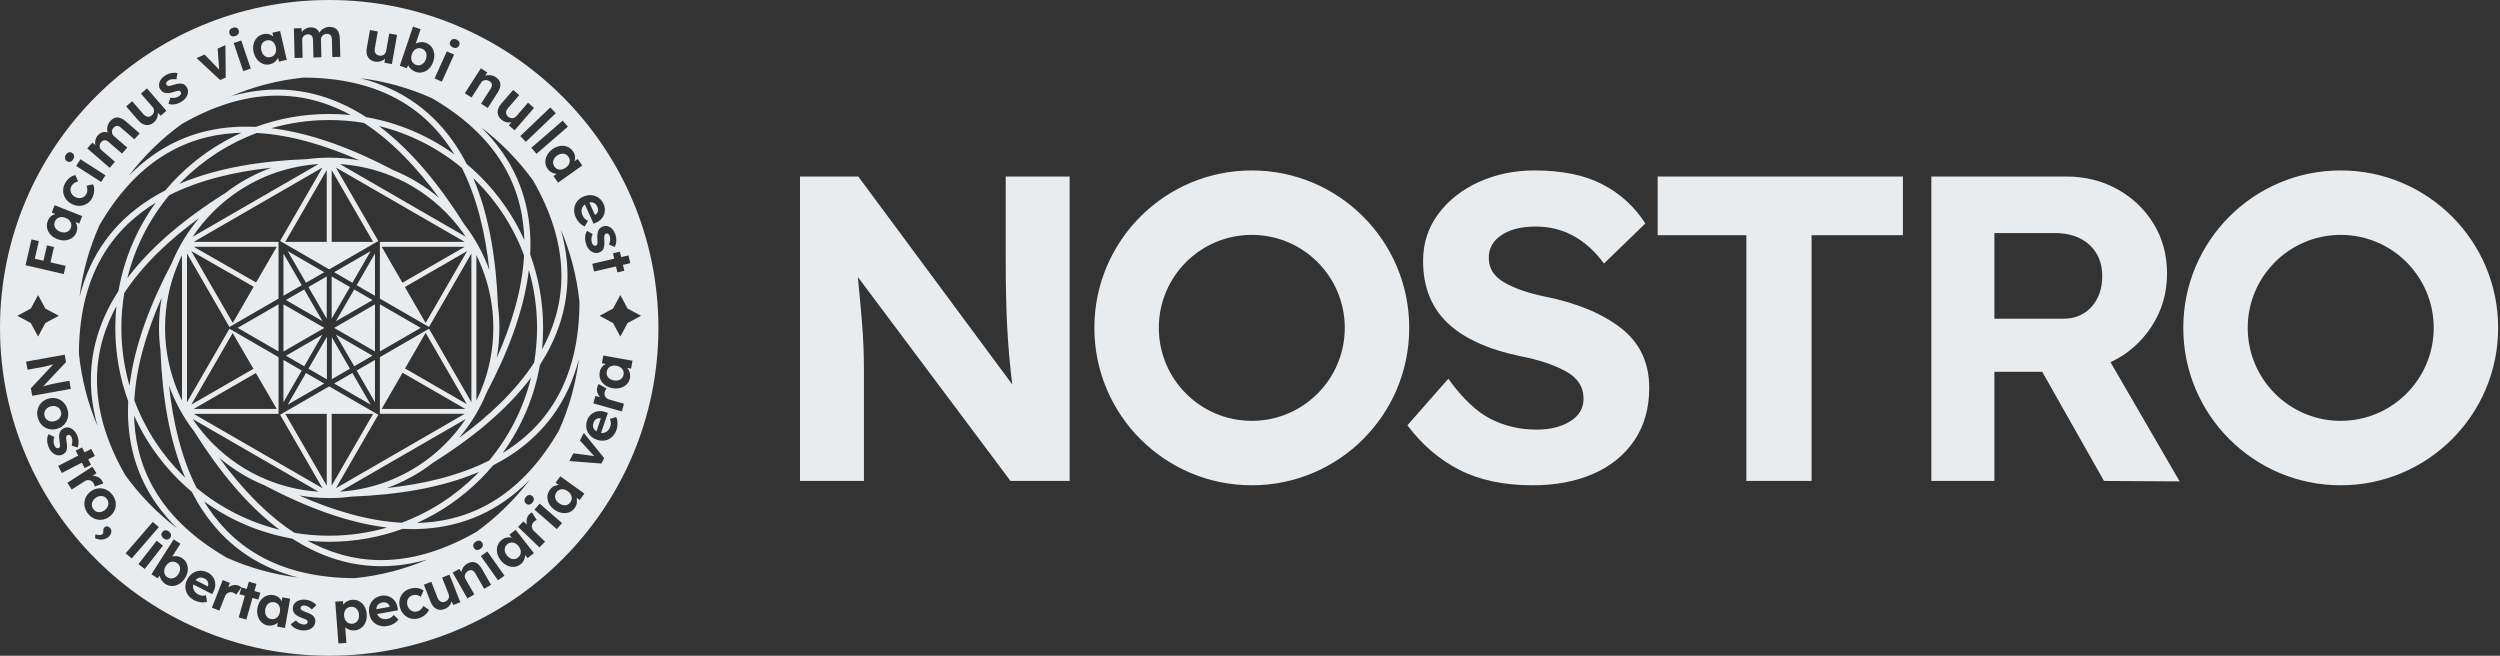 <svg width="183" height="48" viewBox="0 0 183 48" fill="none" xmlns="http://www.w3.org/2000/svg">
<rect x="0" y="0" width="183" height="48" fill="#333333" stroke="none"/>
<path fill-rule="evenodd" clip-rule="evenodd" d="M171.34 17.193C175.099 17.193 178.147 20.24 178.147 23.999C178.147 27.759 175.099 30.806 171.34 30.806C167.581 30.806 164.533 27.759 164.533 23.999C164.533 20.24 167.581 17.193 171.34 17.193ZM171.34 12.476C177.704 12.476 182.864 17.635 182.864 23.999C182.864 30.364 177.704 35.523 171.34 35.523C164.976 35.523 159.816 30.364 159.816 23.999C159.816 17.635 164.976 12.476 171.34 12.476ZM91.632 17.193C95.391 17.193 98.438 20.24 98.438 23.999C98.438 27.759 95.391 30.806 91.632 30.806C87.872 30.806 84.825 27.759 84.825 23.999C84.825 20.24 87.872 17.193 91.632 17.193ZM91.632 12.476C97.996 12.476 103.156 17.635 103.156 23.999C103.156 30.364 97.996 35.523 91.632 35.523C85.267 35.523 80.108 30.364 80.108 23.999C80.108 17.635 85.267 12.476 91.632 12.476ZM112.192 35.523C110.091 35.523 108.303 35.147 106.828 34.393C105.353 33.64 104.085 32.552 103.024 31.13L106.016 27.724C107.056 29.167 108.091 30.149 109.12 30.669C110.149 31.189 111.269 31.448 112.478 31.448C113.455 31.448 114.272 31.247 114.93 30.844C115.587 30.441 115.916 29.889 115.916 29.188C115.916 28.318 115.476 27.644 114.595 27.167C113.715 26.689 112.606 26.323 111.269 26.069C108.87 25.559 107.088 24.737 105.92 23.602C104.753 22.466 104.17 20.965 104.17 19.097C104.17 17.802 104.541 16.656 105.284 15.659C106.027 14.662 107.019 13.882 108.26 13.319C109.502 12.757 110.855 12.476 112.319 12.476C114.335 12.476 115.996 12.815 117.301 13.494C118.606 14.173 119.652 15.128 120.437 16.359L117.413 19.288C116.076 17.484 114.409 16.582 112.414 16.582C111.375 16.582 110.542 16.789 109.916 17.203C109.29 17.617 108.977 18.174 108.977 18.874C108.977 19.638 109.353 20.238 110.107 20.673C110.86 21.108 111.852 21.453 113.083 21.707C115.418 22.174 117.275 22.944 118.654 24.015C120.034 25.087 120.723 26.546 120.723 28.392C120.723 29.878 120.363 31.157 119.641 32.228C118.92 33.3 117.917 34.117 116.633 34.68C115.349 35.242 113.868 35.523 112.192 35.523ZM127.833 35.205V17.219H121.339V12.921H139.293V17.219H132.608V35.205H127.833ZM141.374 35.205V12.921H151.242C152.621 12.921 153.868 13.229 154.982 13.845C156.097 14.46 156.983 15.304 157.641 16.375C158.299 17.447 158.627 18.662 158.627 20.02C158.627 21.463 158.245 22.763 157.481 23.92C156.717 25.076 155.72 25.941 154.489 26.514L159.551 35.237L154.012 35.205L149.491 27.215H145.989V35.205H141.374ZM145.989 23.331H151.019C151.889 23.331 152.584 23.039 153.104 22.455C153.624 21.872 153.884 21.124 153.884 20.211C153.884 19.256 153.571 18.492 152.945 17.919C152.319 17.346 151.475 17.06 150.414 17.06H145.989V23.331ZM58.56 35.205V12.921H62.826L74.096 28.138C73.926 26.78 73.804 25.395 73.729 23.983C73.655 22.572 73.618 20.911 73.618 19.002V12.921H78.298V35.205H73.968L62.794 20.275C62.922 21.569 63.017 22.609 63.081 23.395C63.145 24.18 63.187 24.854 63.208 25.416C63.229 25.978 63.24 26.567 63.24 27.183V35.205H58.56Z" fill="#E9ECEF"/>
<path fill-rule="evenodd" clip-rule="evenodd" d="M24.098 0C37.406 0 48.195 10.745 48.195 24C48.195 37.255 37.406 48 24.098 48C10.789 48 0 37.255 0 24C0 10.745 10.789 0 24.098 0ZM20.749 25.731L23.742 24.003L20.749 22.275L20.749 25.731ZM27.266 26.037L24.588 24.491L25.928 26.81L27.266 26.037ZM24.465 24.003L27.447 25.725L27.448 22.28L24.465 24.003ZM21.061 29.62L23.737 28.075L22.399 27.302L21.061 29.62ZM20.749 29.44L22.087 27.122L20.75 26.35L20.749 29.44ZM22.268 26.81L23.6 24.501L20.935 26.04L22.268 26.81ZM23.928 24.653L22.58 26.99L23.928 27.769L23.928 24.653ZM24.288 27.757L25.616 26.991L24.289 24.692L24.288 27.757ZM23.605 23.507L22.267 21.19L20.93 21.962L23.605 23.507ZM27.271 21.966L25.928 21.19L24.584 23.517L27.271 21.966ZM25.616 21.01L24.278 20.237L24.278 23.328L25.616 21.01ZM24.46 19.925L25.796 20.697L27.133 18.381L24.46 19.925ZM26.108 20.877L27.447 21.65L27.447 18.558L26.108 20.877ZM23.917 23.328L23.918 20.237L22.579 21.01L23.917 23.328ZM27.808 22.274L27.808 25.726L30.796 24L27.808 22.274ZM27.448 26.35L26.108 27.123L27.447 29.442L27.448 26.35ZM25.796 27.303L24.459 28.075L27.134 29.619L25.796 27.303ZM22.087 20.878L20.749 18.56L20.749 21.65L22.087 20.878ZM22.399 20.697L23.737 19.925L21.06 18.379L22.399 20.697ZM17.4 23.999L20.388 25.725L20.389 22.273L17.4 23.999ZM20.255 29.932L18.731 27.306L14.183 29.932L20.255 29.932ZM18.55 26.995L17.031 24.376L14.003 29.62L18.55 26.995ZM16.794 23.934L13.688 18.556V29.443L16.794 24.065L20.389 26.142L20.389 30.293L14.177 30.293L23.608 35.737L20.503 30.359L24.098 28.283L27.693 30.359L24.588 35.737L34.018 30.292L27.807 30.292L27.808 26.142L31.403 24.066L34.507 29.443V18.556L31.402 23.933L27.807 21.857L27.808 17.707L34.017 17.707L24.588 12.263L27.693 17.641L24.099 19.717L20.503 17.64L23.607 12.263L14.178 17.707L20.389 17.707L20.388 21.857L16.794 23.934ZM17.04 23.638L18.568 20.991L14.002 18.377L17.04 23.638ZM18.749 20.678L20.256 18.068L14.189 18.067L18.749 20.678ZM20.88 17.707L23.918 17.707L23.917 12.448L20.88 17.707ZM24.278 17.707L27.314 17.706L24.278 12.447L24.278 17.707ZM27.94 18.067L29.458 20.697L34.013 18.067L27.94 18.067ZM29.638 21.009L31.156 23.639L34.192 18.38L29.638 21.009ZM31.156 24.361L29.649 26.97L34.169 29.58L31.156 24.361ZM29.469 27.283L27.94 29.932L34.057 29.932L29.469 27.283ZM27.314 30.293H24.278L24.278 35.552L27.314 30.293ZM23.918 30.293H20.881L23.917 35.552L23.918 30.293ZM24.881 12.011L34.09 17.328C33.943 17.108 33.789 16.893 33.628 16.684L33.626 16.685L33.611 16.662C33.297 16.255 32.957 15.868 32.593 15.505C31.486 14.397 30.164 13.505 28.694 12.896L28.692 12.901L28.643 12.875C27.471 12.396 26.205 12.096 24.881 12.011ZM34.873 18.68V29.32C34.99 29.083 35.1 28.842 35.201 28.596L35.197 28.594L35.222 28.545C35.796 27.143 36.112 25.608 36.112 24C36.112 23.467 36.077 22.943 36.01 22.429L36.007 22.429L36.005 22.394C35.83 21.077 35.44 19.827 34.873 18.68ZM34.09 30.672C31.021 32.445 27.952 34.218 24.882 35.989C25.147 35.972 25.409 35.946 25.669 35.912L25.669 35.909L25.702 35.908C27.834 35.623 29.788 34.78 31.414 33.53L31.413 33.528L31.436 33.514C31.843 33.199 32.23 32.859 32.593 32.495C33.149 31.939 33.651 31.329 34.09 30.672ZM23.313 35.989C20.243 34.218 17.174 32.445 14.105 30.673C14.252 30.892 14.406 31.107 14.568 31.317L14.57 31.315L14.584 31.337C14.898 31.745 15.239 32.132 15.602 32.495C16.709 33.603 18.032 34.495 19.501 35.103L19.504 35.099L19.551 35.124C20.724 35.604 21.989 35.904 23.313 35.989ZM13.322 29.32V18.681C13.205 18.917 13.096 19.158 12.994 19.404L12.998 19.406L12.973 19.454C12.4 20.856 12.083 22.391 12.083 24C12.083 24.532 12.118 25.057 12.185 25.571H12.189L12.19 25.605C12.366 26.922 12.755 28.173 13.322 29.32ZM14.105 17.328C17.175 15.557 20.245 13.784 23.314 12.011C23.049 12.028 22.787 12.054 22.526 12.088L22.527 12.091L22.493 12.092C20.362 12.377 18.407 13.22 16.781 14.47L16.783 14.472L16.761 14.486C16.353 14.801 15.966 15.141 15.602 15.505C15.046 16.061 14.544 16.672 14.105 17.328ZM24.098 11.541C24.851 11.541 25.589 11.608 26.306 11.736C23.83 10.64 21.276 9.872 18.8 9.734C16.73 10.504 14.872 11.71 13.34 13.242C13.269 13.313 13.199 13.384 13.13 13.457C15.915 12.272 19.175 11.773 22.439 11.651C22.982 11.579 23.535 11.541 24.098 11.541ZM28.818 12.467C30.036 12.966 31.157 13.652 32.147 14.49C30.551 12.301 28.723 10.357 26.645 8.999C25.817 8.859 24.966 8.786 24.098 8.786C22.627 8.786 21.206 8.995 19.861 9.384C22.863 9.748 25.932 10.943 28.818 12.467ZM33.967 16.396C34.75 17.41 35.38 18.549 35.822 19.776C35.534 17.088 34.923 14.498 33.807 12.287C32.068 10.844 30.002 9.78 27.737 9.224C30.161 11.046 32.227 13.624 33.967 16.396ZM36.446 22.341C36.519 22.884 36.556 23.438 36.556 24C36.556 24.753 36.489 25.491 36.361 26.207C37.458 23.732 38.226 21.179 38.363 18.702C37.594 16.632 36.388 14.774 34.856 13.242C34.785 13.171 34.713 13.101 34.641 13.032C35.826 15.817 36.325 19.076 36.446 22.341ZM35.631 28.719C35.132 29.937 34.446 31.059 33.607 32.049C35.797 30.453 37.74 28.625 39.099 26.547C39.239 25.719 39.312 24.868 39.312 24C39.312 22.53 39.103 21.108 38.714 19.763C38.349 22.764 37.156 25.833 35.631 28.719ZM31.701 33.87C30.687 34.652 29.549 35.282 28.321 35.724C31.009 35.436 33.6 34.826 35.811 33.709C37.254 31.97 38.317 29.904 38.873 27.64C37.052 30.064 34.473 32.129 31.701 33.87ZM25.756 36.349C25.213 36.421 24.66 36.458 24.098 36.458C23.344 36.458 22.606 36.392 21.89 36.263C24.365 37.36 26.919 38.128 29.396 38.266C31.466 37.496 33.323 36.29 34.856 34.758C34.926 34.687 34.996 34.615 35.065 34.543C32.28 35.728 29.021 36.227 25.756 36.349ZM19.377 35.533C18.159 35.034 17.038 34.347 16.049 33.509C17.644 35.699 19.472 37.642 21.55 39.001C22.378 39.141 23.229 39.214 24.098 39.214C25.568 39.214 26.989 39.005 28.334 38.616C25.333 38.252 22.263 37.057 19.377 35.533ZM14.228 31.604C13.445 30.589 12.816 29.451 12.373 28.224C12.661 30.912 13.272 33.503 14.389 35.714C16.128 37.156 18.193 38.219 20.458 38.776C18.034 36.954 15.968 34.376 14.228 31.604ZM11.749 25.658C11.677 25.116 11.639 24.562 11.639 24C11.639 23.246 11.706 22.508 11.834 21.792C10.737 24.267 9.969 26.821 9.832 29.298C10.601 31.368 11.808 33.226 13.34 34.758C13.411 34.829 13.482 34.899 13.555 34.968C12.369 32.183 11.87 28.923 11.749 25.658ZM12.565 19.279C13.064 18.061 13.75 16.94 14.588 15.951C12.399 17.547 10.455 19.375 9.096 21.452C8.957 22.28 8.884 23.132 8.884 24C8.884 25.47 9.093 26.892 9.482 28.237C9.846 25.235 11.04 22.166 12.565 19.279ZM16.495 14.13C17.509 13.348 18.647 12.718 19.874 12.276C17.186 12.564 14.595 13.174 12.385 14.291C10.941 16.03 9.878 18.095 9.322 20.36C11.143 17.936 13.723 15.87 16.495 14.13ZM21.826 42.276C18.63 41.465 16.386 39.696 14.838 37.369C14.546 36.931 14.28 36.472 14.036 35.998C13.686 35.704 13.349 35.395 13.026 35.072C11.693 33.739 10.599 32.166 9.814 30.425C9.819 30.591 9.826 30.756 9.836 30.921C10.074 34.652 11.958 38.136 16.588 40.818C18.221 41.549 19.981 42.049 21.826 42.276ZM14.937 36.7C15.024 36.843 15.114 36.985 15.207 37.124C17.275 40.232 20.642 42.305 25.978 42.32C27.845 42.13 29.629 41.662 31.289 40.958C28.107 41.861 25.273 41.452 22.763 40.208C22.293 39.975 21.834 39.712 21.387 39.424C19.01 39.009 16.817 38.058 14.937 36.7ZM26.372 5.724C29.567 6.536 31.809 8.304 33.358 10.631C33.649 11.069 33.916 11.527 34.16 12.002C34.509 12.296 34.847 12.605 35.17 12.928C36.503 14.261 37.596 15.834 38.381 17.575C38.377 17.409 38.37 17.244 38.359 17.079C38.122 13.348 36.238 9.865 31.609 7.182C29.975 6.451 28.216 5.951 26.372 5.724ZM33.259 11.3C33.171 11.157 33.081 11.015 32.988 10.876C30.92 7.768 27.555 5.695 22.22 5.68C20.352 5.869 18.566 6.338 16.905 7.043C20.088 6.139 22.922 6.548 25.433 7.792C25.903 8.025 26.361 8.287 26.808 8.576C29.186 8.991 31.379 9.942 33.259 11.3ZM12.983 38.683C10.627 36.384 9.571 33.734 9.394 30.948C9.361 30.426 9.359 29.899 9.385 29.37C8.773 27.695 8.44 25.886 8.44 24C8.44 23.465 8.466 22.937 8.519 22.416C8.438 22.564 8.361 22.713 8.286 22.863C6.629 26.207 6.517 30.157 9.17 34.784C10.241 36.265 11.528 37.58 12.983 38.683ZM35.213 9.318C37.569 11.616 38.624 14.266 38.801 17.052C38.835 17.574 38.837 18.101 38.811 18.63C39.422 20.305 39.756 22.114 39.756 24C39.756 24.535 39.729 25.063 39.677 25.583C39.757 25.436 39.835 25.287 39.909 25.137C41.566 21.794 41.678 17.843 39.026 13.217C37.955 11.736 36.669 10.422 35.213 9.318ZM7.141 31.194C6.237 28.011 6.646 25.176 7.89 22.665C8.123 22.195 8.385 21.737 8.674 21.29C9.088 18.912 10.04 16.719 11.398 14.839C11.255 14.927 11.113 15.017 10.973 15.11C7.864 17.178 5.791 20.546 5.777 25.886C5.967 27.752 6.436 29.535 7.141 31.194ZM41.055 16.808C41.958 19.99 41.55 22.824 40.306 25.335C40.073 25.805 39.81 26.263 39.522 26.71C39.107 29.088 38.156 31.281 36.797 33.161C36.941 33.074 37.083 32.983 37.222 32.89C40.331 30.822 42.404 27.454 42.418 22.115C42.228 20.25 41.759 18.466 41.055 16.808ZM5.821 21.732C6.631 18.534 8.4 16.289 10.729 14.74C11.167 14.448 11.625 14.182 12.1 13.938C12.394 13.588 12.703 13.251 13.026 12.928C14.359 11.595 15.931 10.501 17.673 9.717C17.507 9.721 17.342 9.728 17.177 9.739C13.445 9.976 9.961 11.861 7.278 16.492C6.547 18.126 6.047 19.887 5.821 21.732ZM42.375 26.269C41.564 29.467 39.795 31.711 37.467 33.26C37.029 33.552 36.57 33.818 36.095 34.062C35.801 34.412 35.492 34.749 35.17 35.072C33.837 36.405 32.264 37.498 30.522 38.283C30.688 38.279 30.854 38.272 31.019 38.261C34.75 38.024 38.234 36.139 40.917 31.509C41.648 29.874 42.148 28.114 42.375 26.269ZM9.415 12.885C11.714 10.529 14.364 9.473 17.15 9.296C17.672 9.263 18.198 9.261 18.728 9.287C20.403 8.676 22.211 8.342 24.098 8.342C24.632 8.342 25.161 8.369 25.681 8.421C25.534 8.341 25.385 8.263 25.235 8.189C21.892 6.532 17.943 6.419 13.318 9.07C11.836 10.141 10.52 11.429 9.415 12.885ZM38.779 35.116C36.481 37.471 33.831 38.527 31.046 38.704C30.524 38.737 29.997 38.739 29.467 38.713C27.792 39.324 25.984 39.658 24.098 39.658C23.563 39.658 23.035 39.631 22.514 39.579C22.662 39.659 22.811 39.737 22.961 39.811C26.303 41.468 30.252 41.581 34.877 38.931C36.359 37.859 37.675 36.572 38.779 35.116ZM4.667 20.06L1.869 19.414L2.305 17.523L2.845 17.648L2.547 18.939L3.179 19.085L3.438 17.961L3.954 18.081L3.695 19.204L4.806 19.461L4.667 20.06ZM5.589 17.02C5.523 17.188 5.418 17.321 5.273 17.42C5.128 17.519 4.961 17.576 4.771 17.593C4.581 17.609 4.385 17.577 4.184 17.498C3.98 17.418 3.815 17.306 3.689 17.164C3.563 17.021 3.482 16.864 3.448 16.692C3.413 16.519 3.43 16.345 3.499 16.169C3.554 16.029 3.63 15.918 3.728 15.834C3.826 15.751 3.933 15.694 4.051 15.664L3.788 15.56L4 15.021L6.019 15.818L5.804 16.363L5.541 16.26C5.599 16.365 5.635 16.484 5.649 16.618C5.662 16.751 5.643 16.885 5.589 17.02ZM5.179 16.686C5.239 16.533 5.234 16.389 5.163 16.254C5.093 16.119 4.97 16.017 4.795 15.948C4.622 15.88 4.463 15.871 4.32 15.922C4.176 15.973 4.074 16.074 4.014 16.227C3.955 16.377 3.961 16.52 4.031 16.655C4.101 16.79 4.223 16.891 4.396 16.96C4.572 17.029 4.731 17.038 4.875 16.987C5.018 16.936 5.12 16.836 5.179 16.686ZM6.754 14.478C6.66 14.663 6.531 14.806 6.368 14.907C6.206 15.008 6.028 15.062 5.834 15.069C5.64 15.075 5.447 15.03 5.254 14.931C5.062 14.833 4.912 14.703 4.804 14.541C4.696 14.38 4.636 14.204 4.623 14.013C4.61 13.822 4.651 13.634 4.746 13.449C4.834 13.276 4.947 13.134 5.084 13.023C5.221 12.911 5.366 12.844 5.519 12.821L5.716 13.282C5.619 13.297 5.525 13.335 5.434 13.398C5.342 13.46 5.272 13.538 5.223 13.633C5.172 13.733 5.15 13.834 5.158 13.935C5.167 14.036 5.201 14.129 5.261 14.215C5.322 14.302 5.405 14.372 5.512 14.427C5.615 14.479 5.719 14.505 5.826 14.503C5.933 14.501 6.031 14.473 6.118 14.419C6.206 14.366 6.274 14.29 6.324 14.193C6.373 14.098 6.397 14 6.396 13.9C6.395 13.8 6.373 13.698 6.33 13.596L6.817 13.491C6.88 13.627 6.905 13.785 6.895 13.964C6.885 14.143 6.838 14.315 6.754 14.478ZM5.356 11.666C5.295 11.76 5.225 11.819 5.145 11.843C5.065 11.866 4.982 11.851 4.897 11.796C4.819 11.746 4.772 11.678 4.758 11.592C4.743 11.506 4.765 11.417 4.824 11.325C4.884 11.23 4.955 11.172 5.036 11.149C5.118 11.127 5.2 11.142 5.283 11.195C5.363 11.247 5.41 11.315 5.424 11.4C5.438 11.485 5.415 11.574 5.356 11.666ZM7.405 13.321L5.577 12.149L5.892 11.659L7.719 12.83L7.405 13.321ZM8.03 12.286L6.39 10.864L6.758 10.439L6.98 10.621C6.952 10.499 6.954 10.375 6.986 10.249C7.017 10.122 7.073 10.012 7.154 9.919C7.252 9.806 7.362 9.729 7.482 9.688C7.602 9.647 7.735 9.652 7.88 9.702C7.837 9.567 7.833 9.423 7.867 9.269C7.9 9.115 7.962 8.987 8.051 8.884C8.383 8.501 8.774 8.505 9.224 8.895L10.22 9.758L9.838 10.198L8.874 9.363C8.657 9.175 8.469 9.172 8.312 9.354C8.229 9.449 8.191 9.554 8.196 9.669C8.201 9.784 8.248 9.879 8.334 9.954L9.314 10.803L8.933 11.243L7.965 10.405C7.86 10.314 7.76 10.268 7.664 10.267C7.569 10.266 7.484 10.309 7.409 10.396C7.327 10.491 7.288 10.595 7.293 10.708C7.298 10.821 7.344 10.915 7.431 10.99L8.414 11.842L8.03 12.286ZM11.259 8.961C11.082 9.115 10.89 9.178 10.686 9.151C10.481 9.123 10.289 9.006 10.11 8.799L9.235 7.788L9.675 7.407L10.489 8.347C10.587 8.461 10.692 8.526 10.802 8.542C10.912 8.559 11.016 8.525 11.113 8.441C11.209 8.359 11.262 8.26 11.273 8.146C11.284 8.031 11.249 7.927 11.169 7.834L10.317 6.851L10.758 6.469L12.179 8.11L11.76 8.473L11.555 8.254C11.567 8.382 11.547 8.507 11.497 8.633C11.446 8.758 11.367 8.867 11.259 8.961ZM13.309 7.426C13.139 7.535 12.969 7.604 12.801 7.633C12.632 7.661 12.476 7.652 12.332 7.605L12.471 7.145C12.589 7.177 12.702 7.181 12.811 7.158C12.92 7.136 13.018 7.096 13.106 7.04C13.177 6.994 13.224 6.943 13.245 6.885C13.267 6.827 13.26 6.772 13.227 6.719C13.194 6.668 13.148 6.643 13.089 6.641C13.03 6.64 12.91 6.669 12.729 6.726C12.46 6.814 12.244 6.839 12.08 6.801C11.934 6.761 11.818 6.673 11.731 6.537C11.66 6.427 11.63 6.309 11.641 6.185C11.653 6.061 11.697 5.942 11.775 5.827C11.852 5.712 11.954 5.614 12.081 5.533C12.224 5.441 12.376 5.38 12.536 5.349C12.696 5.317 12.848 5.318 12.992 5.349L12.915 5.807C12.812 5.789 12.706 5.786 12.598 5.799C12.489 5.812 12.4 5.84 12.331 5.885C12.167 5.989 12.121 6.097 12.192 6.208C12.226 6.26 12.278 6.289 12.349 6.292C12.38 6.291 12.428 6.284 12.49 6.27C12.553 6.256 12.634 6.233 12.734 6.201C12.989 6.119 13.194 6.095 13.346 6.131C13.476 6.165 13.582 6.246 13.664 6.375C13.736 6.488 13.769 6.609 13.762 6.737C13.755 6.865 13.712 6.99 13.634 7.111C13.556 7.233 13.448 7.338 13.309 7.426ZM16.116 5.859L14.392 4.256L14.975 3.992L16.043 5.099L15.932 3.56L16.501 3.303L16.523 5.675L16.116 5.859ZM17.236 2.635C17.13 2.671 17.038 2.674 16.961 2.642C16.884 2.61 16.829 2.546 16.797 2.451C16.767 2.362 16.773 2.28 16.815 2.204C16.857 2.128 16.93 2.072 17.034 2.037C17.14 2.001 17.232 1.999 17.309 2.032C17.387 2.065 17.442 2.128 17.473 2.222C17.504 2.312 17.498 2.395 17.455 2.47C17.413 2.545 17.34 2.6 17.236 2.635ZM17.803 5.207L17.108 3.151L17.66 2.964L18.355 5.021L17.803 5.207ZM19.756 4.706C19.58 4.746 19.41 4.735 19.247 4.671C19.084 4.608 18.941 4.503 18.82 4.355C18.699 4.208 18.614 4.028 18.566 3.818C18.517 3.605 18.515 3.406 18.561 3.221C18.606 3.036 18.691 2.881 18.813 2.754C18.935 2.628 19.089 2.543 19.273 2.501C19.419 2.467 19.554 2.467 19.678 2.5C19.803 2.533 19.91 2.589 20.002 2.669L19.938 2.394L20.502 2.264L20.99 4.379L20.418 4.51L20.355 4.235C20.301 4.342 20.223 4.44 20.121 4.527C20.019 4.613 19.897 4.673 19.756 4.706ZM19.798 4.178C19.958 4.141 20.074 4.055 20.145 3.921C20.217 3.786 20.232 3.627 20.189 3.443C20.147 3.262 20.065 3.127 19.942 3.037C19.819 2.948 19.677 2.921 19.517 2.958C19.36 2.995 19.245 3.08 19.174 3.214C19.102 3.349 19.088 3.506 19.13 3.688C19.172 3.872 19.255 4.008 19.378 4.098C19.501 4.187 19.641 4.214 19.798 4.178ZM21.566 4.245L21.511 2.075L22.073 2.06L22.089 2.347C22.16 2.244 22.253 2.162 22.368 2.1C22.483 2.039 22.602 2.006 22.725 2.003C22.875 1.999 23.006 2.028 23.117 2.09C23.228 2.151 23.314 2.252 23.375 2.393C23.446 2.271 23.549 2.17 23.685 2.091C23.822 2.013 23.958 1.972 24.095 1.968C24.601 1.956 24.861 2.247 24.876 2.843L24.91 4.16L24.327 4.175L24.295 2.899C24.287 2.612 24.164 2.472 23.923 2.477C23.797 2.481 23.694 2.523 23.612 2.604C23.531 2.686 23.491 2.784 23.494 2.899L23.527 4.195L22.945 4.21L22.912 2.93C22.909 2.791 22.875 2.685 22.812 2.614C22.748 2.543 22.66 2.51 22.545 2.512C22.419 2.516 22.316 2.557 22.236 2.637C22.156 2.717 22.117 2.815 22.12 2.929L22.153 4.23L21.566 4.245ZM27.446 4.51C27.215 4.468 27.045 4.359 26.938 4.183C26.83 4.007 26.801 3.784 26.849 3.515L27.084 2.198L27.657 2.301L27.439 3.525C27.412 3.673 27.427 3.795 27.484 3.891C27.54 3.987 27.632 4.047 27.759 4.069C27.882 4.091 27.992 4.071 28.088 4.007C28.184 3.944 28.243 3.852 28.265 3.73L28.494 2.45L29.067 2.552L28.686 4.689L28.14 4.592L28.181 4.295C28.09 4.384 27.98 4.449 27.85 4.488C27.721 4.527 27.586 4.535 27.446 4.51ZM30.433 5.264C30.303 5.22 30.189 5.153 30.09 5.062C29.991 4.97 29.918 4.872 29.873 4.767L29.784 4.993L29.263 4.817L30.233 1.948L30.789 2.136L30.431 3.193C30.526 3.136 30.638 3.099 30.767 3.084C30.897 3.068 31.022 3.081 31.144 3.122C31.323 3.183 31.467 3.283 31.578 3.423C31.688 3.563 31.756 3.726 31.782 3.914C31.808 4.102 31.785 4.3 31.715 4.507C31.645 4.714 31.543 4.885 31.408 5.018C31.274 5.152 31.121 5.241 30.951 5.286C30.782 5.331 30.609 5.324 30.433 5.264ZM30.459 4.749C30.613 4.801 30.756 4.787 30.889 4.708C31.023 4.629 31.119 4.502 31.179 4.325C31.239 4.149 31.24 3.99 31.182 3.848C31.125 3.706 31.019 3.609 30.863 3.556C30.708 3.503 30.564 3.516 30.432 3.594C30.3 3.672 30.205 3.799 30.145 3.976C30.085 4.152 30.084 4.312 30.141 4.455C30.198 4.599 30.304 4.697 30.459 4.749ZM33.153 3.471C33.051 3.425 32.982 3.364 32.948 3.288C32.913 3.212 32.916 3.128 32.958 3.036C32.996 2.951 33.057 2.895 33.14 2.868C33.222 2.841 33.314 2.85 33.413 2.895C33.516 2.942 33.584 3.003 33.618 3.08C33.652 3.157 33.649 3.241 33.609 3.33C33.569 3.418 33.508 3.474 33.426 3.5C33.344 3.526 33.253 3.516 33.153 3.471ZM31.813 5.739L32.707 3.76L33.238 4L32.344 5.978L31.813 5.739ZM34.026 6.826L35.198 4.999L35.668 5.3L35.525 5.545C35.639 5.504 35.764 5.491 35.899 5.505C36.035 5.519 36.16 5.562 36.272 5.634C36.691 5.903 36.742 6.286 36.423 6.784L35.705 7.903L35.215 7.588L35.908 6.507C36.069 6.256 36.041 6.068 35.826 5.943C35.715 5.872 35.602 5.847 35.487 5.867C35.372 5.887 35.283 5.946 35.221 6.042L34.517 7.141L34.026 6.826ZM36.696 8.753C36.518 8.599 36.428 8.419 36.426 8.212C36.424 8.006 36.512 7.799 36.691 7.593L37.567 6.581L38.008 6.963L37.194 7.903C37.095 8.016 37.046 8.129 37.045 8.241C37.044 8.352 37.092 8.45 37.19 8.534C37.285 8.617 37.39 8.655 37.505 8.65C37.62 8.644 37.718 8.595 37.798 8.502L38.65 7.519L39.09 7.9L37.669 9.541L37.25 9.179L37.437 8.944C37.313 8.974 37.186 8.973 37.054 8.941C36.923 8.909 36.804 8.846 36.696 8.753ZM38.087 9.959L40.285 7.864L40.687 8.286L38.49 10.381L38.087 9.959ZM38.893 10.818L41.189 8.83L41.57 9.27L39.275 11.258L38.893 10.818ZM40.081 12.354C39.976 12.207 39.922 12.046 39.919 11.871C39.915 11.696 39.958 11.524 40.048 11.356C40.138 11.188 40.271 11.041 40.447 10.915C40.626 10.789 40.809 10.711 40.997 10.683C41.185 10.655 41.361 10.673 41.525 10.738C41.688 10.803 41.825 10.912 41.934 11.066C42.022 11.189 42.074 11.314 42.09 11.441C42.107 11.569 42.096 11.69 42.057 11.805L42.288 11.641L42.623 12.112L40.854 13.37L40.514 12.892L40.745 12.728C40.625 12.72 40.505 12.685 40.386 12.623C40.267 12.562 40.165 12.473 40.081 12.354ZM40.585 12.192C40.68 12.326 40.804 12.4 40.955 12.415C41.107 12.43 41.259 12.383 41.413 12.273C41.565 12.165 41.658 12.037 41.694 11.889C41.73 11.741 41.7 11.601 41.605 11.467C41.511 11.335 41.389 11.262 41.237 11.248C41.086 11.233 40.934 11.279 40.783 11.387C40.629 11.496 40.534 11.625 40.498 11.773C40.463 11.921 40.491 12.061 40.585 12.192ZM42.154 15.929C42.057 15.715 42.016 15.508 42.031 15.307C42.045 15.107 42.108 14.928 42.221 14.771C42.332 14.614 42.487 14.491 42.684 14.402C42.888 14.309 43.088 14.271 43.284 14.286C43.48 14.3 43.657 14.364 43.814 14.476C43.971 14.588 44.095 14.741 44.186 14.934C44.264 15.115 44.293 15.294 44.272 15.473C44.251 15.653 44.184 15.816 44.072 15.963C43.96 16.109 43.808 16.223 43.616 16.304L43.45 16.375L42.812 14.965C42.691 15.056 42.615 15.172 42.583 15.314C42.551 15.456 42.572 15.609 42.647 15.774C42.686 15.861 42.736 15.935 42.796 15.995C42.856 16.054 42.939 16.11 43.043 16.162L42.803 16.577C42.656 16.511 42.527 16.421 42.415 16.307C42.303 16.192 42.216 16.066 42.154 15.929ZM43.733 15.148C43.609 14.874 43.411 14.765 43.139 14.822L43.55 15.73L43.565 15.723C43.664 15.67 43.729 15.588 43.761 15.479C43.793 15.37 43.784 15.26 43.733 15.148ZM42.909 17.888C42.845 17.697 42.819 17.515 42.832 17.345C42.845 17.174 42.892 17.025 42.972 16.897L43.385 17.143C43.326 17.249 43.294 17.358 43.29 17.469C43.285 17.581 43.3 17.686 43.333 17.784C43.361 17.864 43.4 17.922 43.45 17.957C43.501 17.991 43.556 17.999 43.616 17.979C43.673 17.959 43.709 17.921 43.724 17.864C43.74 17.807 43.741 17.683 43.729 17.494C43.709 17.212 43.737 16.996 43.813 16.846C43.887 16.714 44 16.622 44.153 16.571C44.277 16.529 44.399 16.528 44.516 16.569C44.634 16.61 44.739 16.682 44.832 16.785C44.925 16.888 44.995 17.011 45.043 17.153C45.098 17.314 45.121 17.476 45.112 17.639C45.104 17.802 45.067 17.949 45.002 18.081L44.575 17.896C44.618 17.801 44.647 17.699 44.66 17.59C44.674 17.482 44.668 17.388 44.642 17.311C44.58 17.127 44.486 17.056 44.362 17.098C44.302 17.118 44.262 17.162 44.242 17.229C44.235 17.261 44.231 17.308 44.229 17.372C44.228 17.436 44.23 17.521 44.237 17.625C44.256 17.893 44.229 18.097 44.158 18.237C44.094 18.354 43.989 18.437 43.844 18.486C43.717 18.529 43.592 18.532 43.47 18.494C43.347 18.456 43.236 18.384 43.137 18.279C43.038 18.174 42.962 18.044 42.909 17.888ZM43.354 19.308L44.961 18.937L44.87 18.541L45.378 18.424L45.469 18.82L46.005 18.696L46.136 19.264L45.6 19.387L45.701 19.823L45.193 19.94L45.092 19.505L43.485 19.875L43.354 19.308ZM2.788 21.597L3.319 22.585L4.307 23.116L3.319 23.647L2.788 24.635L2.257 23.647L1.269 23.116L2.257 22.585L2.788 21.597ZM45.407 21.597L45.938 22.585L46.926 23.116L45.938 23.647L45.407 24.635L44.877 23.647L43.889 23.116L44.877 22.585L45.407 21.597ZM1.908 26.47L4.736 25.963L4.833 26.505L3.158 28.281C3.327 28.228 3.5 28.181 3.677 28.14C3.854 28.098 4.064 28.056 4.307 28.012L5.078 27.874L5.184 28.468L2.357 28.975L2.259 28.425L3.899 26.668C3.737 26.714 3.608 26.749 3.51 26.775C3.411 26.801 3.327 26.822 3.256 26.837C3.185 26.853 3.111 26.867 3.032 26.881L2.015 27.064L1.908 26.47ZM2.773 30.598C2.712 30.385 2.705 30.182 2.751 29.988C2.796 29.794 2.888 29.626 3.025 29.483C3.162 29.34 3.334 29.239 3.542 29.18C3.75 29.12 3.95 29.115 4.142 29.165C4.333 29.214 4.5 29.309 4.641 29.449C4.782 29.589 4.883 29.766 4.943 29.979C5.004 30.19 5.011 30.391 4.964 30.583C4.918 30.776 4.827 30.943 4.689 31.086C4.553 31.229 4.38 31.33 4.172 31.39C3.964 31.449 3.765 31.454 3.573 31.405C3.381 31.356 3.215 31.262 3.074 31.122C2.933 30.983 2.833 30.808 2.773 30.598ZM3.262 30.459C3.293 30.564 3.345 30.649 3.419 30.715C3.493 30.78 3.581 30.823 3.684 30.844C3.787 30.865 3.896 30.858 4.011 30.825C4.185 30.776 4.314 30.684 4.398 30.551C4.482 30.417 4.502 30.273 4.458 30.117C4.428 30.012 4.375 29.927 4.299 29.86C4.224 29.793 4.134 29.75 4.032 29.729C3.929 29.709 3.82 29.715 3.704 29.748C3.588 29.781 3.493 29.833 3.416 29.905C3.34 29.976 3.288 30.06 3.26 30.156C3.232 30.253 3.232 30.353 3.262 30.459ZM3.583 32.776C3.499 32.592 3.455 32.414 3.451 32.243C3.447 32.072 3.479 31.919 3.547 31.783L3.982 31.986C3.933 32.098 3.913 32.21 3.92 32.321C3.926 32.432 3.951 32.535 3.994 32.63C4.029 32.707 4.074 32.76 4.128 32.79C4.182 32.819 4.237 32.821 4.295 32.795C4.35 32.77 4.382 32.729 4.391 32.67C4.401 32.612 4.39 32.489 4.359 32.302C4.311 32.023 4.317 31.805 4.378 31.649C4.438 31.51 4.542 31.408 4.689 31.341C4.809 31.287 4.929 31.274 5.05 31.303C5.172 31.332 5.283 31.393 5.386 31.486C5.488 31.58 5.571 31.695 5.633 31.832C5.703 31.986 5.742 32.145 5.75 32.308C5.758 32.471 5.736 32.621 5.684 32.759L5.242 32.618C5.275 32.519 5.293 32.414 5.296 32.305C5.298 32.195 5.283 32.103 5.249 32.028C5.169 31.852 5.069 31.79 4.949 31.844C4.892 31.87 4.857 31.918 4.843 31.987C4.839 32.019 4.84 32.067 4.845 32.131C4.85 32.195 4.861 32.278 4.878 32.382C4.923 32.647 4.917 32.852 4.86 32.998C4.808 33.121 4.712 33.214 4.572 33.277C4.45 33.333 4.326 33.348 4.201 33.322C4.075 33.297 3.957 33.237 3.848 33.142C3.739 33.047 3.651 32.925 3.583 32.776ZM4.26 34.104L5.727 33.349L5.541 32.988L6.004 32.75L6.19 33.111L6.679 32.859L6.946 33.378L6.457 33.629L6.661 34.027L6.198 34.265L5.993 33.867L4.526 34.622L4.26 34.104ZM4.933 35.34L6.758 34.165L7.062 34.638L6.77 34.836C6.907 34.832 7.038 34.858 7.162 34.915C7.287 34.971 7.384 35.055 7.455 35.165C7.48 35.204 7.502 35.245 7.518 35.286C7.535 35.327 7.547 35.363 7.554 35.395L6.931 35.61C6.929 35.576 6.92 35.535 6.904 35.488C6.889 35.441 6.868 35.397 6.841 35.356C6.77 35.245 6.673 35.177 6.551 35.152C6.429 35.127 6.31 35.151 6.196 35.225L5.25 35.833L4.933 35.34ZM6.442 37.6C6.305 37.426 6.221 37.24 6.19 37.044C6.158 36.847 6.179 36.657 6.251 36.473C6.324 36.288 6.444 36.129 6.614 35.995C6.784 35.861 6.967 35.781 7.163 35.753C7.359 35.726 7.549 35.75 7.733 35.826C7.917 35.902 8.077 36.028 8.214 36.202C8.35 36.373 8.433 36.557 8.464 36.752C8.494 36.948 8.473 37.138 8.401 37.322C8.328 37.506 8.207 37.665 8.038 37.799C7.868 37.933 7.685 38.014 7.489 38.041C7.293 38.069 7.104 38.045 6.921 37.97C6.737 37.895 6.578 37.771 6.442 37.6ZM6.842 37.285C6.91 37.37 6.99 37.429 7.084 37.462C7.178 37.494 7.276 37.501 7.378 37.481C7.481 37.461 7.58 37.413 7.674 37.339C7.816 37.227 7.9 37.093 7.927 36.938C7.954 36.782 7.918 36.641 7.818 36.514C7.75 36.428 7.669 36.369 7.573 36.336C7.478 36.304 7.379 36.297 7.276 36.317C7.173 36.337 7.075 36.385 6.98 36.459C6.886 36.534 6.817 36.619 6.773 36.714C6.73 36.809 6.714 36.907 6.724 37.006C6.735 37.106 6.774 37.199 6.842 37.285ZM6.956 39.391L6.988 39.11C7.1 39.151 7.204 39.17 7.302 39.165C7.4 39.16 7.468 39.139 7.508 39.101C7.526 39.084 7.54 39.061 7.55 39.032C7.56 39.004 7.564 38.958 7.562 38.896C7.554 38.821 7.558 38.761 7.574 38.717C7.591 38.672 7.617 38.633 7.652 38.599C7.71 38.545 7.775 38.522 7.848 38.531C7.922 38.541 7.99 38.578 8.052 38.643C8.131 38.726 8.164 38.827 8.15 38.947C8.135 39.067 8.075 39.178 7.968 39.28C7.886 39.359 7.786 39.417 7.67 39.455C7.554 39.492 7.433 39.505 7.308 39.495C7.182 39.484 7.065 39.45 6.956 39.391ZM9.2 40.501L11.184 38.202L11.625 38.582L9.641 40.881L9.2 40.501ZM11.974 39.405C11.886 39.336 11.834 39.261 11.818 39.179C11.802 39.097 11.825 39.016 11.887 38.936C11.945 38.863 12.017 38.823 12.104 38.817C12.191 38.81 12.277 38.84 12.363 38.907C12.452 38.977 12.504 39.053 12.518 39.136C12.533 39.219 12.511 39.299 12.45 39.377C12.391 39.452 12.318 39.492 12.232 39.498C12.146 39.504 12.06 39.473 11.974 39.405ZM10.134 41.29L11.472 39.58L11.931 39.94L10.593 41.649L10.134 41.29ZM12.111 42.752C11.995 42.679 11.901 42.586 11.826 42.474C11.752 42.361 11.705 42.249 11.686 42.136L11.546 42.333L11.082 42.038L12.712 39.485L13.207 39.801L12.606 40.742C12.711 40.708 12.829 40.7 12.958 40.716C13.088 40.732 13.206 40.774 13.315 40.844C13.474 40.945 13.59 41.077 13.663 41.239C13.737 41.401 13.764 41.576 13.744 41.765C13.724 41.954 13.655 42.14 13.537 42.325C13.42 42.509 13.28 42.65 13.117 42.747C12.954 42.845 12.785 42.895 12.609 42.898C12.434 42.901 12.268 42.853 12.111 42.752ZM12.26 42.259C12.396 42.346 12.539 42.367 12.687 42.322C12.836 42.277 12.96 42.177 13.06 42.02C13.16 41.863 13.2 41.709 13.178 41.557C13.156 41.405 13.076 41.285 12.938 41.197C12.8 41.109 12.657 41.087 12.511 41.131C12.364 41.175 12.24 41.276 12.14 41.432C12.04 41.589 12.001 41.744 12.021 41.897C12.042 42.05 12.122 42.17 12.26 42.259ZM14.241 43.95C14.031 43.843 13.87 43.707 13.756 43.542C13.642 43.376 13.58 43.197 13.569 43.004C13.559 42.812 13.603 42.619 13.701 42.426C13.803 42.227 13.935 42.072 14.097 41.961C14.26 41.85 14.437 41.79 14.63 41.779C14.823 41.768 15.015 41.81 15.206 41.905C15.38 41.996 15.515 42.119 15.611 42.272C15.706 42.425 15.756 42.594 15.76 42.779C15.764 42.964 15.716 43.148 15.617 43.33L15.531 43.489L14.153 42.786C14.115 42.933 14.128 43.072 14.192 43.202C14.256 43.333 14.368 43.439 14.529 43.522C14.614 43.565 14.699 43.591 14.783 43.601C14.868 43.61 14.967 43.602 15.081 43.577L15.152 44.051C14.997 44.092 14.839 44.102 14.68 44.082C14.522 44.063 14.375 44.019 14.241 43.95ZM14.986 42.354C14.718 42.218 14.496 42.256 14.319 42.47L15.207 42.923L15.215 42.909C15.258 42.805 15.258 42.7 15.215 42.596C15.172 42.491 15.096 42.41 14.986 42.354ZM15.511 44.483L16.304 42.462L16.827 42.668L16.706 42.999C16.815 42.916 16.937 42.86 17.071 42.834C17.205 42.807 17.333 42.818 17.455 42.866C17.498 42.883 17.539 42.903 17.577 42.927C17.614 42.95 17.645 42.972 17.669 42.994L17.29 43.533C17.268 43.506 17.237 43.479 17.197 43.45C17.157 43.421 17.114 43.397 17.068 43.379C16.946 43.331 16.828 43.333 16.714 43.383C16.6 43.434 16.518 43.523 16.468 43.651L16.057 44.697L15.511 44.483ZM17.473 45.196L17.922 43.608L17.531 43.498L17.673 42.996L18.064 43.107L18.214 42.578L18.774 42.736L18.625 43.265L19.055 43.387L18.913 43.889L18.483 43.767L18.034 45.354L17.473 45.196ZM19.596 45.782C19.418 45.75 19.267 45.673 19.141 45.551C19.015 45.428 18.926 45.276 18.872 45.092C18.819 44.909 18.811 44.711 18.849 44.498C18.887 44.283 18.964 44.099 19.078 43.947C19.193 43.796 19.331 43.685 19.493 43.617C19.656 43.548 19.829 43.531 20.016 43.564C20.164 43.59 20.288 43.643 20.39 43.722C20.491 43.801 20.568 43.895 20.621 44.005L20.67 43.726L21.24 43.828L20.86 45.965L20.282 45.862L20.331 45.583C20.24 45.661 20.13 45.72 20.002 45.76C19.874 45.8 19.739 45.807 19.596 45.782ZM19.842 45.313C20.003 45.341 20.144 45.308 20.262 45.212C20.38 45.117 20.456 44.976 20.489 44.79C20.522 44.607 20.499 44.45 20.421 44.319C20.343 44.189 20.223 44.109 20.061 44.08C19.902 44.052 19.764 44.086 19.645 44.182C19.527 44.277 19.451 44.417 19.419 44.6C19.386 44.786 19.408 44.944 19.486 45.074C19.564 45.205 19.683 45.284 19.842 45.313ZM22.162 46.145C21.96 46.13 21.784 46.083 21.632 46.004C21.48 45.926 21.361 45.824 21.274 45.7L21.662 45.416C21.737 45.512 21.825 45.584 21.925 45.632C22.026 45.679 22.128 45.707 22.232 45.714C22.316 45.721 22.385 45.707 22.436 45.674C22.488 45.641 22.517 45.593 22.521 45.531C22.526 45.471 22.505 45.422 22.458 45.386C22.412 45.349 22.299 45.3 22.12 45.237C21.852 45.145 21.665 45.035 21.556 44.906C21.464 44.787 21.424 44.646 21.436 44.485C21.446 44.354 21.493 44.243 21.577 44.151C21.66 44.058 21.768 43.989 21.899 43.944C22.03 43.9 22.17 43.883 22.32 43.894C22.489 43.907 22.648 43.949 22.794 44.02C22.941 44.092 23.062 44.183 23.158 44.295L22.821 44.615C22.75 44.538 22.668 44.472 22.573 44.417C22.478 44.362 22.39 44.331 22.308 44.325C22.114 44.31 22.013 44.369 22.003 44.499C21.998 44.562 22.023 44.616 22.077 44.661C22.103 44.68 22.145 44.703 22.204 44.729C22.262 44.755 22.34 44.786 22.439 44.821C22.693 44.908 22.87 45.013 22.971 45.133C23.054 45.238 23.09 45.367 23.078 45.519C23.068 45.653 23.021 45.769 22.938 45.867C22.855 45.965 22.746 46.039 22.611 46.089C22.475 46.139 22.326 46.158 22.162 46.145ZM24.772 47.105L24.54 44.04L25.101 43.998L25.128 44.255C25.192 44.162 25.283 44.083 25.4 44.018C25.518 43.953 25.644 43.915 25.781 43.905C25.969 43.891 26.14 43.927 26.295 44.012C26.45 44.098 26.576 44.222 26.673 44.383C26.77 44.544 26.827 44.734 26.844 44.952C26.86 45.168 26.832 45.363 26.76 45.539C26.689 45.714 26.583 45.856 26.443 45.964C26.303 46.072 26.139 46.133 25.95 46.147C25.822 46.157 25.698 46.141 25.576 46.098C25.455 46.054 25.353 45.995 25.271 45.919L25.357 47.061L24.772 47.105ZM25.782 45.658C25.943 45.646 26.069 45.578 26.162 45.454C26.253 45.331 26.293 45.178 26.279 44.995C26.265 44.812 26.203 44.667 26.094 44.56C25.984 44.453 25.849 44.406 25.688 44.418C25.524 44.431 25.396 44.497 25.304 44.618C25.211 44.739 25.172 44.892 25.186 45.078C25.2 45.261 25.262 45.406 25.372 45.514C25.482 45.623 25.618 45.67 25.782 45.658ZM28.381 45.821C28.149 45.862 27.938 45.851 27.748 45.787C27.557 45.724 27.399 45.618 27.275 45.471C27.15 45.324 27.068 45.144 27.03 44.931C26.991 44.71 27.003 44.507 27.066 44.32C27.129 44.134 27.233 43.979 27.381 43.854C27.528 43.729 27.707 43.647 27.916 43.607C28.11 43.575 28.292 43.591 28.46 43.656C28.629 43.72 28.771 43.825 28.885 43.97C29 44.115 29.073 44.29 29.104 44.496L29.131 44.674L27.608 44.945C27.666 45.085 27.76 45.188 27.89 45.253C28.02 45.319 28.174 45.336 28.352 45.305C28.446 45.288 28.529 45.258 28.602 45.214C28.675 45.171 28.749 45.105 28.825 45.016L29.168 45.351C29.069 45.477 28.949 45.58 28.811 45.661C28.672 45.741 28.529 45.794 28.381 45.821ZM28.012 44.098C27.716 44.151 27.562 44.316 27.55 44.593L28.532 44.418L28.529 44.402C28.501 44.293 28.438 44.21 28.34 44.152C28.243 44.094 28.133 44.076 28.012 44.098ZM30.634 45.263C30.434 45.32 30.242 45.323 30.057 45.273C29.872 45.223 29.711 45.129 29.574 44.991C29.437 44.854 29.339 44.681 29.28 44.473C29.222 44.265 29.215 44.067 29.259 43.878C29.304 43.689 29.392 43.525 29.523 43.385C29.654 43.246 29.82 43.148 30.02 43.091C30.206 43.038 30.387 43.024 30.562 43.049C30.737 43.073 30.885 43.134 31.006 43.23L30.803 43.689C30.726 43.628 30.633 43.585 30.526 43.56C30.418 43.535 30.312 43.537 30.21 43.566C30.102 43.597 30.014 43.65 29.945 43.724C29.877 43.799 29.831 43.888 29.809 43.991C29.787 44.094 29.793 44.203 29.825 44.319C29.857 44.429 29.91 44.523 29.984 44.6C30.058 44.677 30.145 44.73 30.244 44.757C30.342 44.785 30.444 44.784 30.55 44.754C30.652 44.725 30.74 44.676 30.813 44.607C30.886 44.538 30.945 44.453 30.99 44.352L31.4 44.637C31.342 44.776 31.244 44.902 31.106 45.017C30.968 45.131 30.811 45.213 30.634 45.263ZM32.547 44.581C32.327 44.667 32.126 44.663 31.942 44.569C31.758 44.475 31.616 44.301 31.517 44.047L31.027 42.801L31.57 42.588L32.024 43.745C32.079 43.886 32.156 43.982 32.255 44.034C32.353 44.087 32.462 44.089 32.582 44.042C32.699 43.996 32.782 43.921 32.831 43.817C32.879 43.713 32.881 43.603 32.836 43.489L32.361 42.278L32.903 42.065L33.696 44.085L33.181 44.288L33.06 44.014C33.029 44.137 32.969 44.25 32.879 44.351C32.79 44.452 32.679 44.529 32.547 44.581ZM34.215 43.803L33.137 41.919L33.621 41.642L33.772 41.881C33.789 41.761 33.835 41.645 33.91 41.531C33.985 41.417 34.081 41.326 34.197 41.26C34.629 41.013 34.992 41.145 35.285 41.658L35.946 42.811L35.44 43.101L34.802 41.986C34.654 41.728 34.475 41.665 34.264 41.798C34.15 41.863 34.075 41.952 34.04 42.063C34.005 42.175 34.016 42.281 34.073 42.381L34.721 43.513L34.215 43.803ZM35.174 40.173C35.083 40.238 34.995 40.266 34.913 40.258C34.829 40.25 34.759 40.205 34.7 40.122C34.646 40.046 34.629 39.965 34.647 39.88C34.666 39.795 34.72 39.721 34.809 39.658C34.9 39.593 34.988 39.565 35.072 39.575C35.156 39.584 35.226 39.629 35.283 39.709C35.338 39.787 35.356 39.868 35.337 39.952C35.318 40.036 35.264 40.11 35.174 40.173ZM36.453 42.476L35.198 40.704L35.674 40.368L36.928 42.139L36.453 42.476ZM38.102 41.31C37.96 41.421 37.801 41.482 37.627 41.494C37.452 41.506 37.278 41.471 37.106 41.389C36.934 41.306 36.781 41.18 36.648 41.01C36.513 40.837 36.427 40.658 36.391 40.471C36.354 40.285 36.364 40.108 36.422 39.941C36.479 39.775 36.582 39.634 36.73 39.517C36.849 39.425 36.971 39.367 37.098 39.344C37.224 39.322 37.346 39.327 37.463 39.361L37.288 39.138L37.744 38.781L39.082 40.491L38.62 40.852L38.445 40.63C38.442 40.75 38.413 40.871 38.357 40.993C38.301 41.115 38.216 41.22 38.102 41.31ZM37.917 40.814C38.046 40.713 38.115 40.586 38.123 40.434C38.13 40.282 38.076 40.132 37.96 39.983C37.845 39.836 37.713 39.749 37.564 39.72C37.414 39.691 37.275 39.727 37.146 39.828C37.019 39.928 36.951 40.053 36.943 40.205C36.936 40.357 36.989 40.507 37.104 40.653C37.22 40.802 37.353 40.891 37.502 40.919C37.652 40.948 37.79 40.913 37.917 40.814ZM39.492 40.071L37.924 38.57L38.313 38.164L38.573 38.402C38.538 38.269 38.533 38.136 38.559 38.002C38.585 37.867 38.644 37.753 38.734 37.658C38.766 37.625 38.801 37.595 38.837 37.569C38.873 37.543 38.905 37.523 38.934 37.509L39.289 38.064C39.256 38.075 39.219 38.093 39.177 38.119C39.135 38.145 39.097 38.175 39.063 38.211C38.972 38.306 38.928 38.416 38.932 38.541C38.936 38.665 38.987 38.775 39.086 38.87L39.898 39.647L39.492 40.071ZM38.973 36.794C38.9 36.879 38.821 36.927 38.739 36.938C38.656 36.95 38.577 36.922 38.5 36.856C38.43 36.795 38.394 36.721 38.392 36.634C38.39 36.547 38.425 36.462 38.496 36.379C38.57 36.295 38.648 36.247 38.732 36.236C38.816 36.226 38.895 36.253 38.969 36.317C39.041 36.38 39.078 36.455 39.079 36.541C39.08 36.627 39.045 36.711 38.973 36.794ZM40.76 38.729L39.122 37.304L39.505 36.865L41.142 38.289L40.76 38.729ZM42.068 37.188C41.964 37.335 41.829 37.439 41.664 37.5C41.5 37.561 41.324 37.576 41.135 37.546C40.947 37.515 40.764 37.437 40.589 37.312C40.411 37.185 40.278 37.037 40.19 36.868C40.102 36.699 40.062 36.527 40.07 36.351C40.077 36.175 40.136 36.011 40.246 35.857C40.333 35.734 40.434 35.645 40.549 35.587C40.664 35.53 40.783 35.501 40.904 35.5L40.674 35.335L41.01 34.865L42.776 36.126L42.436 36.603L42.205 36.439C42.236 36.555 42.242 36.68 42.223 36.813C42.204 36.945 42.153 37.07 42.068 37.188ZM41.751 36.765C41.846 36.631 41.876 36.49 41.84 36.343C41.805 36.194 41.71 36.066 41.557 35.956C41.405 35.848 41.254 35.801 41.102 35.816C40.951 35.83 40.827 35.904 40.732 36.038C40.638 36.169 40.609 36.309 40.645 36.457C40.68 36.605 40.773 36.733 40.925 36.841C41.079 36.951 41.231 36.998 41.383 36.984C41.534 36.969 41.657 36.896 41.751 36.765ZM44.023 33.932L41.677 33.75L41.969 33.181L43.494 33.383L42.45 32.246L42.735 31.692L44.228 33.535L44.023 33.932ZM45.137 31.44C45.061 31.662 44.95 31.842 44.802 31.978C44.655 32.115 44.487 32.202 44.297 32.24C44.108 32.279 43.911 32.263 43.706 32.193C43.494 32.121 43.321 32.013 43.189 31.868C43.056 31.723 42.97 31.556 42.932 31.367C42.894 31.177 42.908 30.981 42.974 30.778C43.039 30.593 43.142 30.442 43.279 30.325C43.417 30.209 43.577 30.135 43.759 30.105C43.942 30.074 44.13 30.095 44.325 30.167L44.495 30.229L43.997 31.694C44.148 31.71 44.283 31.678 44.403 31.596C44.524 31.514 44.613 31.387 44.671 31.216C44.702 31.126 44.716 31.038 44.713 30.953C44.71 30.869 44.688 30.772 44.647 30.662L45.106 30.523C45.168 30.672 45.201 30.826 45.204 30.986C45.208 31.146 45.185 31.297 45.137 31.44ZM43.45 30.932C43.353 31.217 43.424 31.431 43.661 31.575L43.981 30.631L43.966 30.626C43.857 30.598 43.754 30.612 43.656 30.67C43.559 30.728 43.49 30.815 43.45 30.932ZM45.516 30.117L43.429 29.522L43.583 28.982L43.925 29.071C43.831 28.97 43.764 28.854 43.725 28.724C43.685 28.593 43.684 28.464 43.719 28.338C43.732 28.293 43.749 28.251 43.769 28.211C43.788 28.171 43.808 28.138 43.827 28.112L44.4 28.438C44.375 28.462 44.351 28.496 44.326 28.539C44.301 28.581 44.282 28.626 44.268 28.674C44.232 28.8 44.245 28.917 44.306 29.026C44.368 29.134 44.465 29.207 44.596 29.245L45.677 29.553L45.516 30.117ZM46.114 27.67C46.082 27.847 46.005 27.999 45.882 28.124C45.76 28.25 45.607 28.339 45.424 28.392C45.24 28.445 45.042 28.453 44.83 28.415C44.614 28.376 44.431 28.299 44.279 28.185C44.127 28.07 44.017 27.931 43.949 27.769C43.881 27.607 43.864 27.433 43.897 27.247C43.923 27.099 43.976 26.974 44.056 26.873C44.135 26.772 44.229 26.695 44.339 26.642L44.06 26.593L44.162 26.023L46.299 26.406L46.195 26.984L45.916 26.934C45.995 27.026 46.053 27.136 46.093 27.264C46.132 27.391 46.139 27.527 46.114 27.67ZM45.645 27.423C45.674 27.261 45.641 27.121 45.545 27.003C45.45 26.884 45.309 26.808 45.124 26.775C44.941 26.742 44.784 26.765 44.653 26.843C44.522 26.921 44.442 27.04 44.413 27.202C44.385 27.361 44.418 27.5 44.514 27.618C44.609 27.737 44.749 27.812 44.932 27.845C45.117 27.879 45.276 27.856 45.407 27.778C45.537 27.7 45.617 27.582 45.645 27.423Z" fill="#E9ECEF"/>
</svg>
